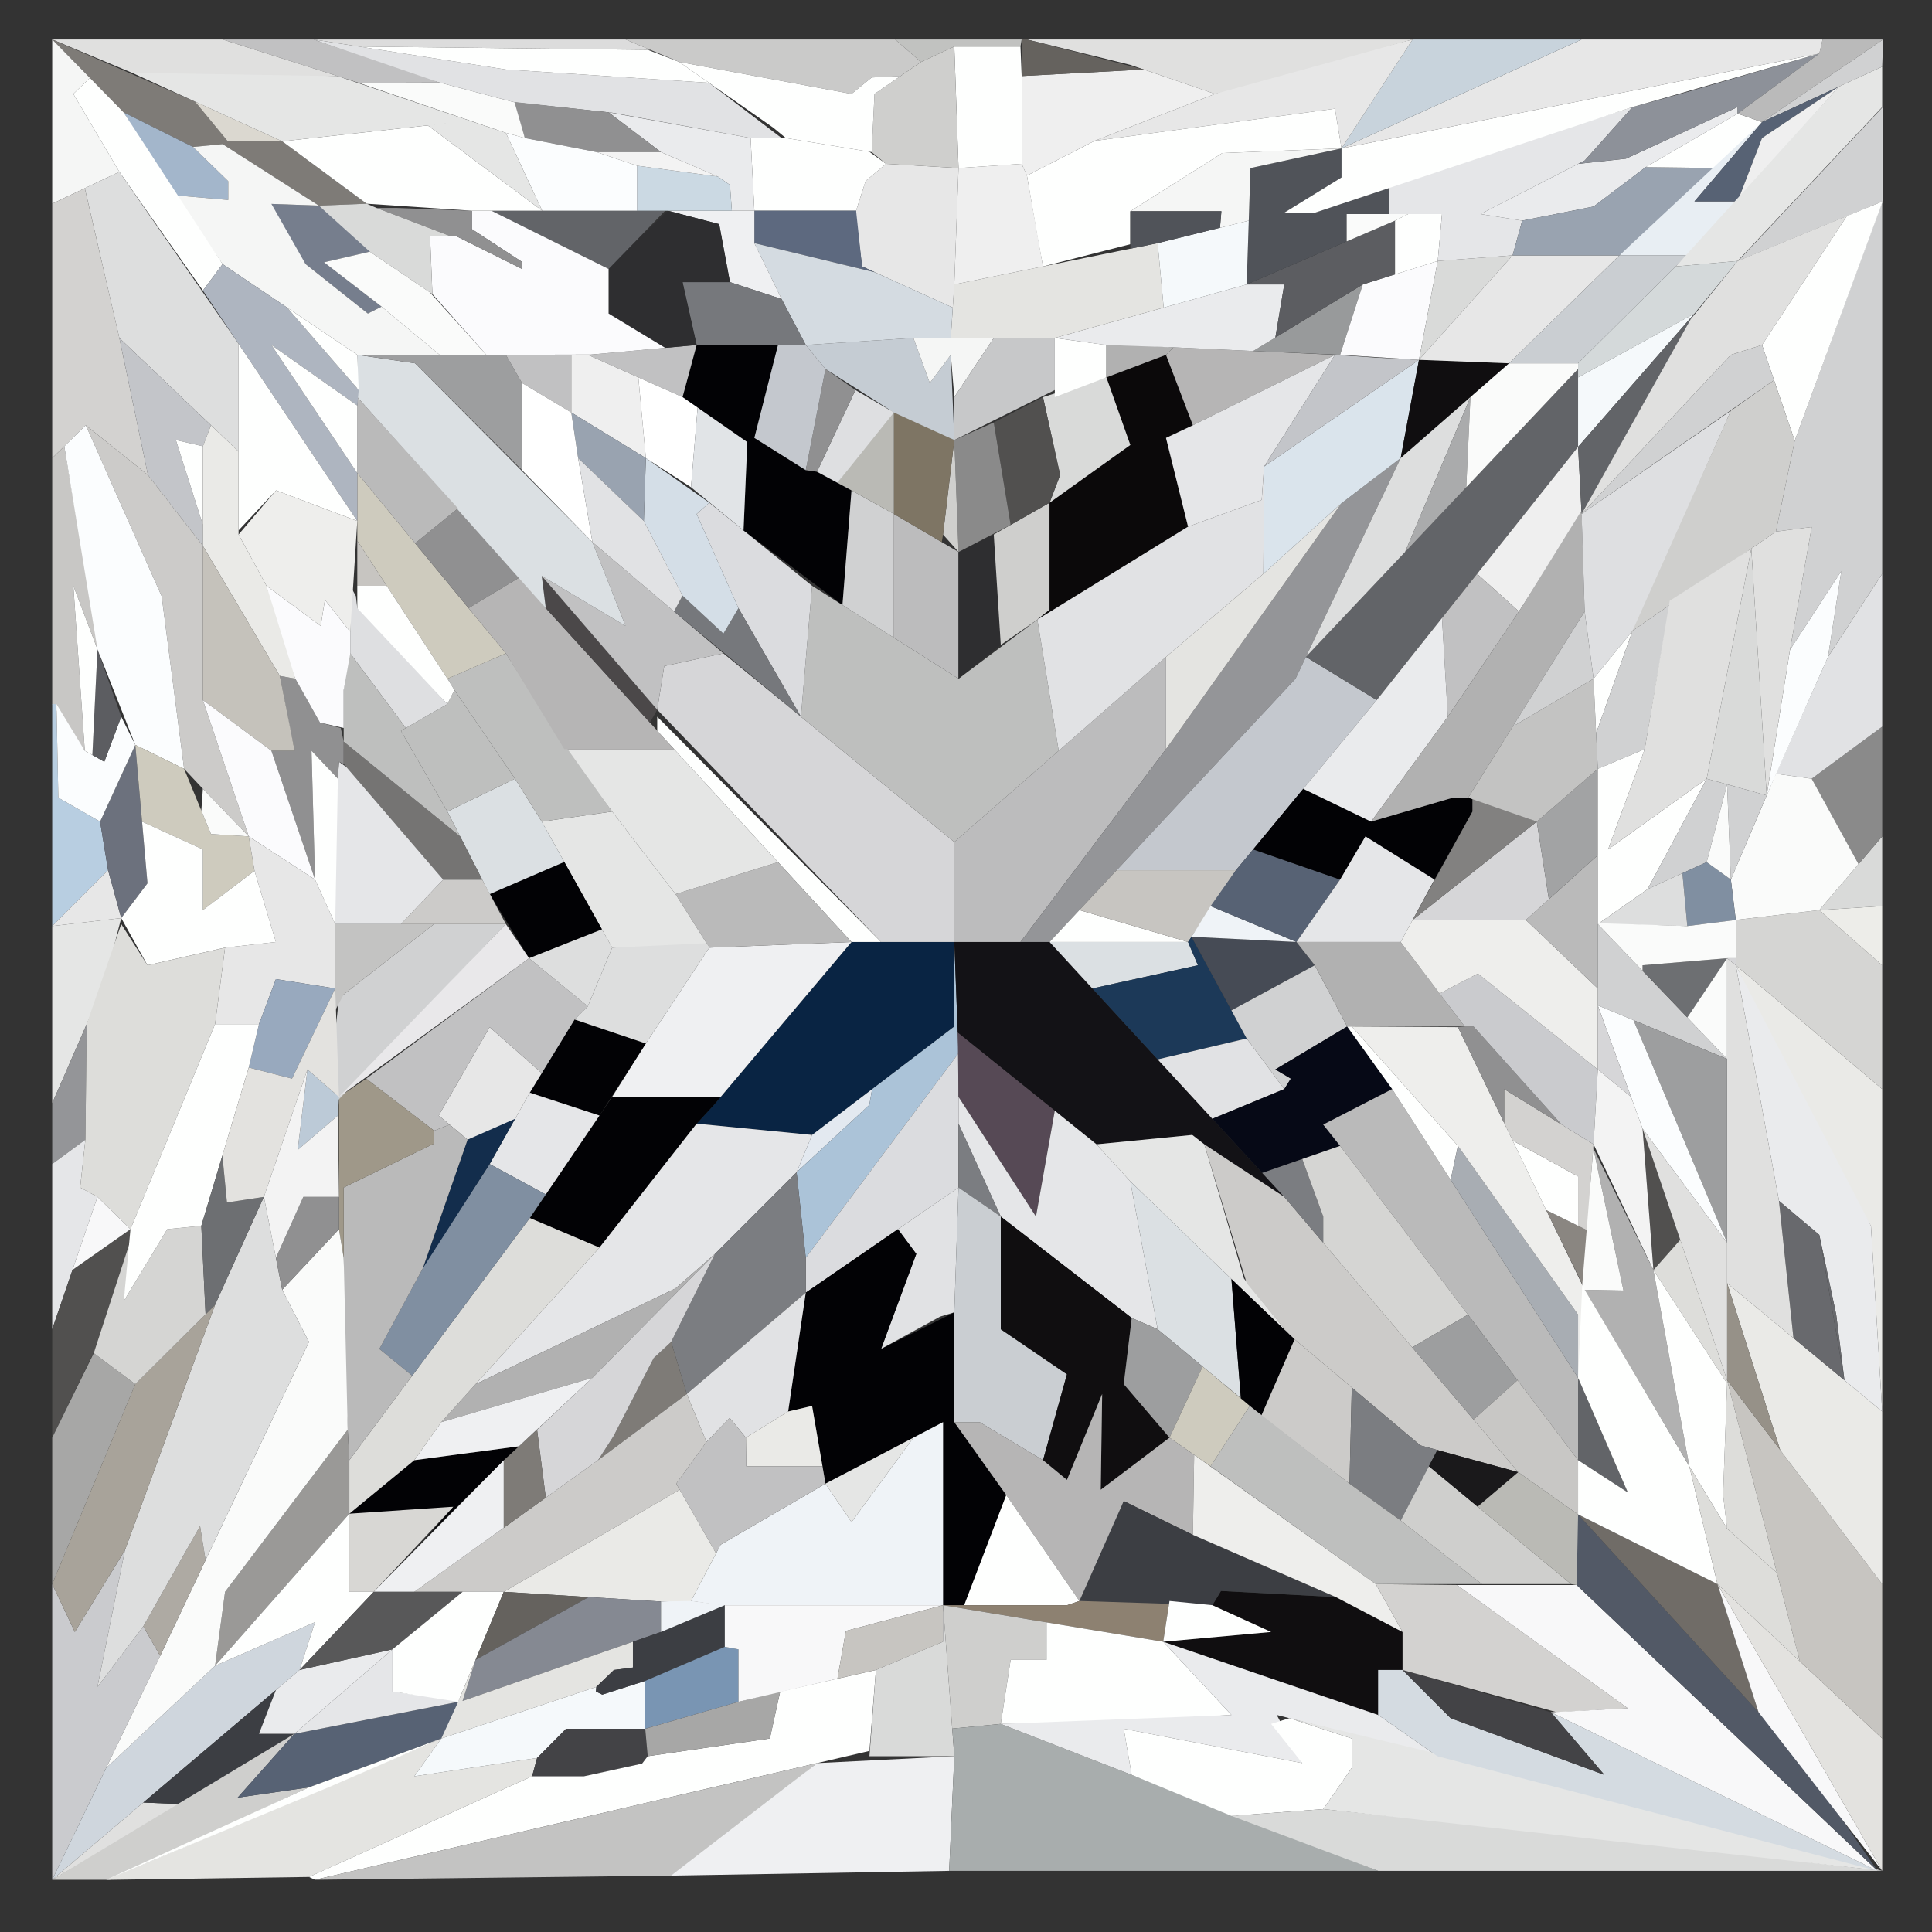 <svg id="Layer_2" data-name="Layer 2" xmlns="http://www.w3.org/2000/svg" viewBox="0 0 74 74"><rect x="0" y="0" width="74" height="74" fill="#333333" stroke="none"/><title>hatch_brilliance_princess_cut_diamond_m</title><polygon points="36.552 36.081 32.615 36.081 27.33 42.338 26.683 43.039 31.105 43.47 36.552 39.317 36.552 36.081" style="fill:#092443"/><polygon points="36.552 36.081 36.552 32.252 27.708 25.026 25.442 25.511 25.173 27.183 33.748 36.081 36.552 36.081" style="fill:#d6d6d8"/><polygon points="33.748 36.081 32.615 36.081 25.173 27.992 25.173 27.452 33.748 36.081" style="fill:#fefffe"/><polygon points="32.615 36.081 27.168 36.297 24.633 40.126 23.447 42.014 27.603 42.014 32.615 36.081" style="fill:#eff0f2"/><polygon points="32.615 36.081 29.8 33.022 25.874 34.248 27.168 36.297 32.615 36.081" style="fill:#bababa"/><polygon points="29.8 33.022 25.874 34.248 21.613 28.693 25.818 28.693 29.8 33.022" style="fill:#e5e6e5"/><polygon points="27.168 36.297 23.447 36.297 20.75 31.47 23.447 31.084 25.874 34.248 27.168 36.297" style="fill:#e5e6e5"/><polygon points="23.056 35.597 20.265 36.702 18.755 34.248 21.289 33.022 21.613 33.015 23.056 35.597" style="fill:#020205"/><polygon points="21.613 33.015 20.75 31.47 19.726 29.826 17.137 31.084 18.755 34.248 21.613 33.015" style="fill:#dbe0e3"/><polygon points="17.137 31.084 19.726 29.826 17.406 26.428 17.137 26.967 15.357 27.992 17.137 31.084" style="fill:#bebfbe"/><polygon points="19.726 29.826 20.75 31.47 23.447 31.084 21.586 28.477 19.375 25.026 17.137 25.996 17.406 26.428 19.726 29.826" style="fill:#bebfbe"/><polygon points="17.137 25.996 19.375 25.026 13.685 18.122 13.685 20.711 17.137 25.996" style="fill:#cecbbe"/><polygon points="15.899 20.808 17.541 19.471 19.995 22.059 17.947 23.293 15.899 20.808" style="fill:#909091"/><polygon points="19.995 22.059 17.947 23.293 19.375 25.026 21.613 28.693 25.818 28.693 20.905 23.293 19.995 22.059" style="fill:#b6b5b5"/><polygon points="20.905 23.293 24.893 27.677 25.173 27.183 20.75 22.059 20.905 23.293" style="fill:#4b4849"/><polygon points="20.75 22.059 25.173 27.183 25.442 25.511 27.708 25.026 22.692 20.765 23.959 23.974 20.75 22.059" style="fill:#c1c1c2"/><polygon points="20.905 23.293 20.75 22.059 23.959 23.974 22.692 20.765 15.899 13.916 13.685 13.592 13.685 15.21 20.905 23.293" style="fill:#dbe0e3"/><polygon points="13.685 15.21 13.685 18.122 15.899 20.808 17.541 19.471 13.685 15.21" style="fill:#bababa"/><polygon points="13.685 13.592 15.899 13.916 19.995 18.009 19.995 14.671 19.375 13.592 13.685 13.592" style="fill:#9d9e9f"/><polygon points="13.685 20.711 13.685 22.437 14.812 22.437 13.685 20.711" style="fill:#c7c5c1"/><polygon points="17.137 26.967 17.406 26.428 17.137 25.996 14.812 22.437 13.685 22.437 13.685 23.084 13.685 23.515 17.137 26.967" style="fill:#fefffe"/><polygon points="17.137 26.967 15.546 27.883 13.416 25.026 13.416 24.198 13.416 23.293 13.416 22.437 13.631 22.832 13.685 23.293 17.137 26.967" style="fill:#dedfe1"/><polygon points="23.447 42.014 20.292 46.652 22.961 47.785 26.683 43.039 27.33 42.338 27.603 42.014 23.447 42.014" style="fill:#020205"/><polygon points="26.683 43.039 22.961 47.785 18.216 53.016 25.874 49.349 27.384 48.027 30.512 44.899 31.105 43.47 26.683 43.039" style="fill:#e5e6e8"/><polygon points="31.105 43.47 30.512 44.899 33.298 42.32 33.404 41.717 31.105 43.47" style="fill:#e3e9f0"/><polygon points="30.512 44.899 30.863 48.18 36.714 40.342 36.552 36.081 36.552 39.317 33.404 41.717 33.298 42.32 30.512 44.899" style="fill:#abc3d8"/><polygon points="36.714 40.342 36.714 45.484 30.863 49.511 30.863 48.18 36.714 40.342" style="fill:#dbdcdf"/><polygon points="36.552 36.081 40.202 36.081 49.19 45.843 47.537 44.926 45.667 43.47 41.999 43.83 36.684 39.551 36.552 36.081" style="fill:#131216"/><polygon points="36.552 36.081 36.552 32.252 44.66 25.16 44.66 28.693 39.087 36.081 36.552 36.081" style="fill:#bcbcbd"/><polygon points="39.087 36.081 44.66 28.693 51.383 19.273 53.649 17.547 49.622 25.996 40.202 36.081 39.087 36.081" style="fill:#949598"/><polygon points="36.684 39.551 36.714 42.014 39.68 46.598 40.401 42.543 36.684 39.551" style="fill:#564955"/><polygon points="30.678 27.452 31.105 22.437 36.714 25.996 39.734 23.731 40.55 28.756 36.552 32.252 30.678 27.452" style="fill:#bebfbe"/><polygon points="40.202 36.081 41.839 37.86 45.883 36.971 45.505 36.081 40.202 36.081" style="fill:#dbe0e3"/><polygon points="40.202 36.081 45.505 36.081 41.344 34.858 40.202 36.081" style="fill:#fefffe"/><polygon points="41.344 34.858 45.505 36.081 47.339 33.331 42.771 33.331 41.344 34.858" style="fill:#c7c5c1"/><polygon points="42.771 33.331 47.339 33.331 52.732 26.814 50.02 25.16 49.622 25.996 42.771 33.331" style="fill:#c4c8ce"/><polygon points="41.839 37.86 44.341 40.577 47.751 39.776 45.638 35.882 45.505 36.081 45.883 36.971 41.839 37.86" style="fill:#1c3958"/><polygon points="44.341 40.577 46.436 42.852 49.19 41.714 47.751 39.776 44.341 40.577" style="fill:#e1e2e4"/><polygon points="45.638 35.882 49.658 36.081 50.359 36.971 47.167 38.7 45.638 35.882" style="fill:#464b55"/><polygon points="45.638 35.882 49.658 36.081 46.368 34.706 45.638 35.882" style="fill:#eff3f7"/><polygon points="46.368 34.706 49.658 36.081 51.33 33.69 47.998 32.534 47.339 33.331 46.368 34.706" style="fill:#576274"/><polygon points="47.998 32.534 51.33 33.69 52.3 32.037 54.943 33.69 56.399 31.084 56.399 30.554 55.644 30.554 52.516 31.47 49.918 30.214 47.998 32.534" style="fill:#020205"/><polygon points="49.658 36.081 53.649 36.081 54.943 33.69 52.3 32.037 51.33 33.69 49.658 36.081" style="fill:#e5e6e8"/><polyline points="36.714 42.014 36.714 43.039 38.332 46.598 43.348 50.481 44.341 50.913 43.294 45.25 41.999 43.83 40.401 42.543 39.68 46.598" style="fill:#e5e6e8"/><polygon points="36.714 43.039 36.714 45.484 38.332 46.598 36.714 43.039" style="fill:#7b7d81"/><polygon points="30.512 44.899 30.863 48.18 30.863 49.511 26.305 53.394 25.707 51.398 27.384 48.027 30.512 44.899" style="fill:#7b7d81"/><polygon points="34.393 47.081 35.096 48.027 33.748 51.668 36.013 50.427 36.552 50.266 36.714 45.484 34.393 47.081" style="fill:#e1e2e4"/><polygon points="36.714 45.484 36.552 50.266 36.552 54.472 37.523 54.472 39.95 55.928 40.867 52.639 38.332 50.913 38.332 46.598 36.714 45.484" style="fill:#caced2"/><polygon points="38.332 46.598 38.332 50.913 40.867 52.639 39.95 55.928 40.867 56.683 42.215 53.394 42.161 57.061 44.795 55.066 43.042 53.016 43.348 50.481 38.332 46.598" style="fill:#100e10"/><polygon points="47.167 38.7 47.751 39.776 49.19 41.714 49.442 41.314 48.849 40.962 51.599 39.317 50.359 36.971 47.167 38.7" style="fill:#d0d1d2"/><polygon points="46.436 42.852 48.346 44.926 51.33 43.889 50.683 43.075 53.325 41.714 51.599 39.317 48.849 40.962 49.442 41.314 49.19 41.714 46.436 42.852" style="fill:#060916"/><polygon points="49.658 36.081 50.359 36.971 51.599 39.317 56.103 39.317 53.649 36.081 49.658 36.081" style="fill:#b1b1b1"/><polygon points="41.999 43.83 43.294 45.25 49.383 51.128 47.648 48.971 46.128 43.83 45.667 43.47 41.999 43.83" style="fill:#e5e6e5"/><polygon points="46.128 43.83 47.751 49.147 49.383 51.128 54.404 55.362 58.152 56.387 49.19 45.843 46.128 43.83" style="fill:#cccbc9"/><polygon points="43.294 45.25 44.341 50.913 47.528 53.555 47.167 48.989 43.294 45.25" style="fill:#dbe0e3"/><polygon points="47.167 48.989 47.528 53.555 48.31 54.23 49.587 51.3 47.33 49.147 47.167 48.989" style="fill:#020205"/><polygon points="48.31 54.23 51.689 56.827 51.776 53.146 49.587 51.3 48.31 54.23" style="fill:#cccbc9"/><polygon points="51.776 53.146 51.689 56.827 53.739 58.301 54.763 56.09 55.054 55.54 54.404 55.362 51.776 53.146" style="fill:#7b7d81"/><polygon points="43.348 50.481 43.042 53.016 44.795 55.066 46.064 52.342 44.341 50.913 43.348 50.481" style="fill:#9d9e9f"/><polygon points="46.064 52.342 44.795 55.066 46.368 56.162 47.869 53.85 46.064 52.342" style="fill:#cecbbe"/><polygon points="47.869 53.85 51.689 56.827 53.654 58.241 56.759 60.674 52.696 60.674 46.368 56.162 47.869 53.85" style="fill:#bebfbe"/><polygon points="53.654 58.241 56.759 60.674 60.175 60.674 54.73 56.162 53.654 58.241" style="fill:#cfcfcd"/><polygon points="54.73 56.162 56.596 57.709 58.152 56.387 55.054 55.54 54.73 56.162" style="fill:#1a191b"/><polygon points="58.152 56.387 60.444 58.005 60.444 59.479 60.399 60.621 60.39 60.71 60.175 60.674 56.596 57.709 58.152 56.387" style="fill:#babab5"/><polygon points="53.325 41.714 50.683 43.075 51.33 43.889 60.444 55.928 60.444 52.773 53.325 41.714" style="fill:#bababa"/><polygon points="49.19 45.843 50.683 47.599 50.683 46.598 49.88 44.393 48.346 44.926 49.19 45.843" style="fill:#7b7d81"/><polygon points="50.683 47.599 54.091 51.609 56.225 50.355 51.33 43.889 49.88 44.393 50.683 46.598 50.683 47.599" style="fill:#d5d5d3"/><polygon points="56.225 50.355 54.091 51.609 56.441 54.374 58.126 52.866 56.225 50.355" style="fill:#9d9e9f"/><polygon points="56.441 54.374 58.152 56.387 60.444 58.005 60.444 55.928 58.126 52.866 56.441 54.374" style="fill:#c8c7c5"/><polygon points="51.599 39.317 53.325 41.714 55.563 45.191 55.842 43.889 51.776 39.317 51.599 39.317" style="fill:#fefffe"/><polygon points="55.563 45.191 60.444 52.773 60.444 50.355 55.842 43.889 55.563 45.191" style="fill:#a8adb3"/><polygon points="51.776 39.317 55.842 43.889 60.444 50.355 60.444 53.146 60.696 49.403 55.842 39.342 51.776 39.317" style="fill:#eeeeec"/><polygon points="60.696 49.403 60.822 48.331 60.822 47.138 59.221 46.346 60.606 49.187 60.696 49.403" style="fill:#8a8681"/><polygon points="57.937 43.685 60.444 45.061 60.444 46.951 59.221 46.346 57.937 43.685" style="fill:#fefffe"/><polygon points="60.822 48.331 60.93 45.191 61.037 43.83 57.613 41.714 57.613 43.013 57.937 43.685 60.444 45.061 60.444 46.951 60.822 47.138 60.822 48.331" style="fill:#d3d2d0"/><polyline points="57.613 43.013 57.613 41.714 59.815 43.075 56.441 39.317 56.103 39.317 55.842 39.342 57.535 42.852" style="fill:#909091"/><polygon points="50.02 25.16 52.732 26.814 60.444 17.115 60.444 15.857 60.444 14.131 50.02 25.16" style="fill:#626468"/><polygon points="36.552 54.472 38.542 57.262 36.93 61.483 36.121 61.483 36.121 54.472 31.618 56.827 31.105 53.85 30.188 54.064 30.863 49.511 34.393 47.081 35.096 48.027 33.748 51.668 36.552 50.266 36.552 54.472" style="fill:#020205"/><polygon points="36.552 54.472 38.542 57.262 41.344 61.321 41.839 61.321 43.042 57.493 45.691 58.787 45.739 55.724 44.795 55.066 42.161 57.061 42.215 53.394 40.867 56.683 39.95 55.928 37.523 54.472 36.552 54.472" style="fill:#b6b5b5"/><polygon points="36.93 61.483 38.542 57.262 41.344 61.321 40.867 61.483 39.573 61.483 38.542 61.483 37.523 61.483 36.93 61.483" style="fill:#fefffe"/><polygon points="26.467 61.321 27.603 59.164 31.618 56.827 32.615 58.301 34.986 55.066 36.121 54.472 36.121 61.483 34.988 61.483 33.748 61.483 32.076 61.483 30.512 61.483 29.244 61.483 27.603 61.483 26.467 61.321" style="fill:#eff3f7"/><polygon points="31.618 56.827 32.615 58.301 34.986 55.066 31.618 56.827" style="fill:#e5e6e5"/><polygon points="26.305 53.394 27.06 55.227 27.95 54.311 28.57 55.066 30.188 54.064 30.863 49.511 26.305 53.394" style="fill:#e1e2e4"/><polygon points="28.57 55.066 28.584 56.162 31.503 56.162 31.105 53.85 30.188 54.064 28.57 55.066" style="fill:#eaeae7"/><polygon points="27.06 55.227 25.901 56.827 27.427 59.498 27.603 59.164 31.618 56.827 31.503 56.162 28.584 56.162 28.57 55.066 27.95 54.311 27.06 55.227" style="fill:#c1c1c2"/><polygon points="25.707 51.398 25.038 52.018 23.501 55.006 22.908 55.928 26.305 53.394 25.77 51.609 25.707 51.398" style="fill:#7e7b77"/><polygon points="26.305 53.394 22.908 55.928 15.869 60.971 19.294 60.971 26.034 57.061 25.901 56.827 27.06 55.227 26.305 53.394" style="fill:#cccbc9"/><polygon points="19.294 60.971 27.603 61.483 26.467 61.321 27.427 59.498 26.034 57.061 19.294 60.971" style="fill:#eaeae7"/><polygon points="18.216 53.016 16.903 54.472 22.692 52.773 27.384 48.027 25.874 49.349 18.216 53.016" style="fill:#b1b1b1"/><polyline points="23.501 55.006 25.038 52.018 25.707 51.398 27.384 48.027 22.692 52.773 20.571 54.76 20.905 57.363 22.908 55.928" style="fill:#d6d6d8"/><polygon points="20.571 54.76 19.294 55.928 19.294 58.517 20.905 57.363 20.571 54.76" style="fill:#7e7b77"/><polygon points="19.294 55.928 14.314 60.971 15.869 60.971 19.294 58.517 19.294 55.928" style="fill:#eff0f2"/><polygon points="14.314 60.971 13.38 60.971 13.38 57.978 14.494 57.564 17.37 57.709 14.314 60.971" style="fill:#d8d7d4"/><polygon points="13.38 57.978 15.869 55.928 19.875 55.397 19.294 55.928 16.292 58.931 17.37 57.709 13.38 57.978" style="fill:#020205"/><polygon points="16.903 54.472 15.869 55.928 19.875 55.397 22.692 52.773 16.903 54.472" style="fill:#eff0f2"/><polygon points="13.38 55.928 13.38 57.978 15.869 55.928 16.903 54.472 18.216 53.016 22.961 47.785 20.292 46.652 13.38 55.928" style="fill:#ddddda"/><polygon points="24.738 39.968 22.009 39.048 20.292 41.852 22.961 42.728 24.738 39.968" style="fill:#020205"/><polygon points="20.292 41.852 18.755 44.585 20.905 45.75 22.961 42.728 20.292 41.852" style="fill:#e5e6e8"/><polygon points="20.905 45.75 18.755 44.585 16.328 48.331 14.53 51.668 15.789 52.695 20.292 46.652 20.905 45.75" style="fill:#808fa1"/><polygon points="19.528 42.852 17.91 43.65 16.196 48.576 18.755 44.585 19.73 42.852 19.528 42.852" style="fill:#132d4c"/><polygon points="19.73 42.852 20.292 41.852 20.75 41.103 18.755 39.342 16.804 42.728 17.91 43.65 19.73 42.852" style="fill:#e7e7e7"/><polygon points="17.22 43.075 16.804 42.728 18.755 39.342 20.75 41.103 22.009 39.048 22.515 38.545 20.265 36.702 14.027 41.314 16.627 43.308 17.22 43.075" style="fill:#c1c1c2"/><polygon points="17.91 43.65 17.22 43.075 16.627 43.308 16.627 43.801 13.164 45.484 13.164 51.83 13.38 55.928 15.789 52.695 14.53 51.668 16.196 48.576 17.91 43.65" style="fill:#bababa"/><polygon points="16.627 43.801 16.627 43.308 14.027 41.314 12.984 42.014 12.984 43.65 12.984 47.081 13.164 48.18 13.164 45.484 16.627 43.801" style="fill:#9f9889"/><polygon points="19.375 35.394 16.627 35.394 12.984 38.23 12.84 39.551 12.84 41.714 12.84 42.254 19.375 35.394" style="fill:#d0d1d2"/><polygon points="19.375 35.394 20.265 36.702 12.984 42.014 19.375 35.394" style="fill:#e9e8ea"/><polygon points="16.627 35.394 12.84 35.394 12.84 36.971 12.84 38.7 13.164 38.09 16.627 35.394" style="fill:#c3c3c2"/><polygon points="19.375 35.394 18.47 33.69 16.975 33.69 15.357 35.394 16.627 35.394 19.375 35.394" style="fill:#cccbc9"/><polygon points="16.975 33.69 18.47 33.69 17.624 32.037 13.164 28.405 13.164 28.909 13.164 29.259 16.975 33.69" style="fill:#757473"/><polygon points="12.84 35.394 12.84 33.439 12.84 31.362 12.984 29.178 13.271 29.383 16.975 33.69 15.357 35.394 12.84 35.394" style="fill:#e5e6e8"/><polygon points="12.942 29.826 12.984 29.178 13.164 29.259 13.164 28.405 13.053 27.883 12.256 27.677 11.312 25.996 10.719 25.888 11.096 27.883 11.285 28.756 10.395 28.756 12.067 33.69 11.932 28.756 12.942 29.826" style="fill:#909091"/><polygon points="13.164 28.405 17.624 32.037 17.137 31.084 15.357 27.992 15.546 27.883 13.416 25.026 13.308 25.026 13.164 26.428 13.164 28.405" style="fill:#bebfbe"/><polygon points="12.256 27.677 11.312 25.996 10.584 24.189 10.207 22.437 12.283 23.974 12.445 22.976 13.416 24.198 13.416 25.026 13.164 26.428 13.164 27.883 12.256 27.677" style="fill:#fbfbfd"/><polygon points="30.678 27.452 28.285 23.293 26.683 19.686 27.168 19.255 31.105 22.437 30.678 27.452" style="fill:#dbdcdf"/><polygon points="32.268 23.175 32.615 18.783 28.894 16.774 29.8 13.214 26.683 13.214 26.143 15.21 28.624 16.936 28.479 20.314 32.268 23.175" style="fill:#020205"/><polygon points="30.678 27.452 28.285 23.293 27.708 24.27 26.143 22.814 25.818 23.42 30.678 27.452" style="fill:#76787c"/><polygon points="28.285 23.293 26.683 19.686 27.168 19.255 24.738 17.547 24.66 19.956 26.143 22.814 27.708 24.27 28.285 23.293" style="fill:#d4dee7"/><polygon points="34.238 24.425 36.714 25.996 36.714 21.142 34.238 19.686 34.238 24.425" style="fill:#bcbcbd"/><polygon points="32.268 23.175 34.238 24.425 34.238 19.686 32.615 18.783 32.268 23.175" style="fill:#d0d1d2"/><polygon points="36.714 25.996 38.332 24.702 38.063 20.473 36.714 21.142 36.714 25.996" style="fill:#2e2e30"/><polygon points="38.063 20.473 38.332 24.702 39.734 23.731 40.202 23.354 40.202 19.255 38.063 20.473" style="fill:#cfcfcd"/><polygon points="39.734 23.731 45.505 20.172 44.66 16.774 45.691 16.289 44.66 13.592 42.377 14.455 43.294 17.044 40.202 19.255 40.202 23.354 39.734 23.731" style="fill:#0b090a"/><polygon points="42.377 14.455 43.294 17.044 40.861 18.783 40.202 19.255 40.606 18.195 39.95 15.21 42.377 14.455" style="fill:#d9dad9"/><polygon points="39.95 15.21 40.606 18.195 40.202 19.255 38.71 20.104 38.063 16.181 39.95 15.21" style="fill:#51504f"/><polygon points="38.063 16.181 36.552 16.855 36.714 21.142 38.71 20.104 38.063 16.181" style="fill:#8a8a8a"/><polygon points="36.714 21.142 36.121 20.473 36.552 16.855 36.714 21.142" style="fill:#cfcfcd"/><polygon points="36.121 20.473 36.072 20.765 34.238 19.686 34.238 15.534 36.552 16.855 36.121 20.473" style="fill:#7e7564"/><polygon points="34.238 19.686 32.615 18.783 32.076 18.492 34.238 15.534 34.238 19.686" style="fill:#babab5"/><polygon points="34.238 15.8 32.076 18.492 31.294 18.069 32.766 14.94 34.238 15.8" style="fill:#dedfe1"/><polygon points="32.766 14.94 31.618 14.131 30.863 18.009 31.294 18.069 32.766 14.94" style="fill:#909091"/><polygon points="36.552 16.855 36.418 13.592 35.614 14.671 34.986 12.945 30.863 13.214 31.618 14.131 34.238 15.8 36.552 16.855" style="fill:#c5ccd3"/><polyline points="31.618 14.131 30.863 13.214 29.8 13.214 28.894 16.774 30.863 18.009" style="fill:#c4c8ce"/><polygon points="26.683 13.214 22.515 13.592 26.143 15.21 26.683 13.214" style="fill:#c1c1c2"/><polygon points="19.375 13.592 19.995 14.671 21.882 15.8 21.882 13.592 19.375 13.592" style="fill:#c1c1c2"/><polygon points="22.515 13.592 21.882 13.592 21.882 15.8 24.738 17.547 24.45 14.455 22.515 13.592" style="fill:#efefef"/><polygon points="24.738 17.547 26.467 18.662 26.721 15.612 26.143 15.21 24.45 14.455 24.738 17.547" style="fill:#fff"/><polygon points="28.624 16.936 26.721 15.612 26.467 18.662 28.479 20.314 28.624 16.936" style="fill:#e1e4e7"/><polygon points="24.66 19.956 22.144 17.547 21.882 15.8 24.738 17.547 24.66 19.956" style="fill:#99a3b0"/><polygon points="22.144 17.547 22.692 20.765 19.995 18.009 19.995 14.671 21.882 15.8 22.144 17.547" style="fill:#fff"/><polygon points="22.692 20.765 25.818 23.42 26.143 22.814 24.66 19.956 22.144 17.547 22.692 20.765" style="fill:#e1e2e4"/><polygon points="34.986 12.945 35.614 14.671 36.418 13.592 36.552 15.21 38.063 12.945 36.418 12.945 34.986 12.945" style="fill:#f5f6f5"/><polygon points="38.063 12.945 36.552 15.21 36.552 16.855 40.401 14.94 40.401 12.945 38.063 12.945" style="fill:#c7c8c9"/><polygon points="40.401 15.21 42.377 14.455 42.377 13.214 40.401 12.945 40.401 15.21" style="fill:#fefffe"/><polygon points="42.377 14.455 44.66 13.592 44.948 13.304 41.622 13.111 42.377 13.214 42.377 14.455" style="fill:#b1b1b1"/><polygon points="44.948 13.304 44.66 13.592 45.691 16.289 51.132 13.592 44.948 13.304" style="fill:#b6b5b5"/><polygon points="44.66 16.774 45.691 16.289 51.132 13.592 48.417 17.87 48.327 19.147 45.505 20.172 44.66 16.774" style="fill:#e5e6e8"/><polygon points="45.505 20.172 39.734 23.731 40.55 28.756 44.66 25.16 48.39 21.978 48.417 17.87 48.327 19.147 45.505 20.172" style="fill:#e1e2e4"/><polygon points="48.39 21.978 44.66 25.16 44.66 28.693 51.383 19.273 48.39 21.978" style="fill:#e4e4e1"/><polygon points="48.417 17.87 48.417 18.009 48.39 21.978 51.383 19.273 53.649 17.547 54.35 13.783 48.417 17.87" style="fill:#dae4ec"/><polygon points="51.132 13.592 48.417 17.87 54.35 13.783 52.732 13.7 51.132 13.592" style="fill:#c3c5c9"/><polygon points="54.35 13.783 57.801 13.916 53.649 17.547 54.35 13.783" style="fill:#100e10"/><polygon points="53.649 17.547 50.02 25.16 53.818 21.142 56.321 15.21 53.649 17.547" style="fill:#dddede"/><polygon points="56.321 15.21 53.818 21.142 56.162 18.662 56.321 15.21" style="fill:#aaabac"/><polygon points="57.801 13.916 56.321 15.21 56.162 18.662 60.444 14.131 60.444 13.916 58.853 13.916 57.801 13.916" style="fill:#fafbfa"/><polygon points="60.444 17.115 60.579 19.686 58.179 23.42 56.577 21.978 60.444 17.115" style="fill:#efefef"/><polygon points="58.179 23.42 55.455 27.452 55.232 23.67 56.577 21.978 58.179 23.42" style="fill:#c1c1c2"/><polygon points="55.232 23.67 55.455 27.452 52.516 31.47 49.918 30.214 52.732 26.814 55.232 23.67" style="fill:#eaebed"/><polygon points="52.516 31.47 55.644 30.554 56.236 30.554 60.696 23.42 60.579 19.551 58.179 23.42 55.455 27.452 52.516 31.47" style="fill:#b1b1b1"/><polygon points="61.037 43.83 61.199 40.962 56.606 37.291 55.143 38.053 56.103 39.317 56.441 39.317 59.815 43.075 61.037 43.83" style="fill:#cacbce"/><polygon points="55.143 38.053 56.606 37.291 61.199 40.962 61.199 37.86 58.443 35.237 54.106 35.237 53.649 36.081 55.143 38.053" style="fill:#eeeeec"/><polygon points="58.443 35.237 61.199 32.756 61.199 35.394 61.199 37.86 58.443 35.237" style="fill:#bababa"/><polygon points="58.443 35.237 54.106 35.237 58.862 31.47 59.325 34.442 58.443 35.237" style="fill:#d6d6d8"/><polygon points="56.399 31.084 56.399 30.554 58.862 31.47 54.106 35.237 56.399 31.084" style="fill:#828180"/><polygon points="58.862 31.47 61.199 29.448 61.199 32.756 59.325 34.442 58.862 31.47" style="fill:#a2a3a4"/><polygon points="56.236 30.554 57.937 27.832 61.037 25.996 61.199 29.448 58.862 31.47 56.236 30.554" style="fill:#c3c3c2"/><polygon points="60.696 23.42 61.037 25.996 57.937 27.832 60.696 23.42" style="fill:#d0d1d2"/><polygon points="47.998 13.446 52.199 10.895 51.33 13.592 47.998 13.446" style="fill:#989a9b"/><polygon points="51.33 13.592 54.35 13.783 55.069 9.996 52.199 10.895 51.33 13.592" style="fill:#fbfbfd"/><polygon points="54.35 13.783 57.937 9.781 55.069 9.996 54.35 13.783" style="fill:#d9dad9"/><polygon points="54.35 13.783 57.937 9.781 62.026 9.781 57.801 13.916 54.35 13.783" style="fill:#e7e7e7"/><polygon points="62.026 9.781 64.615 9.781 60.444 13.916 57.801 13.916 62.026 9.781" style="fill:#caced2"/><polygon points="47.998 13.446 44.948 13.304 42.377 13.214 40.401 12.945 47.751 10.895 49.19 10.895 48.849 12.93 47.998 13.446" style="fill:#eaebed"/><polygon points="47.751 10.895 53.433 8.451 53.433 10.509 52.199 10.895 48.849 12.93 49.19 10.895 47.751 10.895" style="fill:#5c5d61"/><polygon points="40.401 12.945 36.418 12.945 36.552 10.895 44.341 9.313 44.571 11.782 40.401 12.945" style="fill:#e4e4e1"/><polygon points="51.581 9.247 51.581 8.199 53.2 8.199 53.2 7.048 50.359 8.148 49.19 8.148 51.383 6.797 51.383 5.682 47.896 6.437 47.751 10.895 51.581 9.247" style="fill:#505359"/><polygon points="47.831 8.451 44.341 9.313 44.571 11.782 47.751 10.895 47.831 8.451" style="fill:#f5f9fb"/><polygon points="53.2 8.199 51.581 8.199 51.581 9.247 53.433 8.451 53.936 8.199 53.2 8.199" style="fill:#fafbfa"/><polygon points="53.936 8.199 55.232 8.199 55.069 9.996 53.433 10.509 53.433 8.451 53.936 8.199" style="fill:#fefffe"/><polygon points="53.2 8.199 53.936 8.199 55.232 8.199 55.069 9.996 57.937 9.781 58.303 8.451 56.706 8.199 60.696 6.149 62.529 4.1 53.2 7.048 53.2 8.199" style="fill:#e5e6e8"/><polygon points="56.948 8.074 56.706 8.199 58.303 8.451 61.037 7.911 63.033 6.401 66.556 4.352 66.556 4.1 62.278 6.077 60.451 6.275 56.948 8.074" style="fill:#eaebed"/><polygon points="58.303 8.451 57.937 9.781 62.026 9.781 65.873 6.437 63.033 6.401 61.037 7.911 58.303 8.451" style="fill:#99a3b0"/><polygon points="62.529 4.1 60.696 6.149 60.451 6.275 62.278 6.077 66.556 4.1 66.556 4.352 69.684 2.05 64.615 3.525 62.529 4.1" style="fill:#8d9199"/><polygon points="51.383 5.682 51.383 6.797 49.19 8.148 50.359 8.148 62.529 4.1 69.684 2.05 51.383 5.682" style="fill:#fefffe"/><polygon points="66.556 4.352 63.033 6.401 65.873 6.437 67.491 4.675 66.556 4.352" style="fill:#fefffe"/><polygon points="67.491 4.675 72.129 1.511 69.81 1.511 69.684 2.05 66.556 4.352 67.491 4.675" style="fill:#bababa"/><polygon points="69.684 2.05 69.81 1.511 66.952 1.511 63.896 1.511 60.579 1.511 51.383 5.682 69.684 2.05" style="fill:#e7e7e7"/><polygon points="60.579 1.511 57.424 1.511 54.106 1.511 51.383 5.682 60.579 1.511" style="fill:#c8d3dc"/><polygon points="54.106 1.511 47.831 3.093 41.928 5.394 51.132 4.163 51.383 5.682 54.106 1.511" style="fill:#e7e7e7"/><polygon points="41.928 5.394 39.334 6.725 39.734 9.062 39.95 10.205 43.294 9.354 43.294 8.091 46.817 5.862 51.383 5.682 51.132 4.163 41.928 5.394" style="fill:#fefffe"/><polygon points="51.383 5.682 46.817 5.862 43.294 8.091 46.782 8.091 46.729 8.723 47.831 8.451 47.896 6.437 51.383 5.682" style="fill:#f5f6f5"/><polygon points="46.782 8.091 43.294 8.091 43.294 9.526 44.341 9.313 46.729 8.723 46.782 8.091" style="fill:#505359"/><polygon points="36.552 10.895 36.714 6.437 39.132 6.275 39.334 6.725 39.95 10.205 36.552 10.895" style="fill:#efefef"/><polygon points="36.714 6.437 33.937 6.275 33.157 6.931 32.766 8.148 33.02 10.205 36.494 11.782 36.552 10.895 36.714 6.437" style="fill:#e7e7e7"/><polygon points="54.106 1.511 41.622 1.511 39.334 1.511 43.285 2.482 46.539 3.597 54.106 1.511" style="fill:#e0e0df"/><polygon points="39.132 6.275 39.334 6.725 41.928 5.394 46.539 3.597 43.81 2.662 39.132 2.913 39.132 6.275" style="fill:#efefef"/><polygon points="39.132 1.511 39.132 2.913 43.81 2.662 39.334 1.511 39.132 1.511" style="fill:#65625e"/><polygon points="39.087 1.781 36.552 1.781 36.714 6.437 39.132 6.275 39.132 2.913 39.087 1.781" style="fill:#fefffe"/><polygon points="36.552 1.781 39.087 1.781 39.132 1.511 36.211 1.511 34.287 1.511 35.276 2.374 36.552 1.781" style="fill:#c1c2c0"/><polygon points="36.552 1.781 36.714 6.437 33.937 6.275 33.388 5.826 33.496 3.597 35.276 2.374 36.552 1.781" style="fill:#cfcfcd"/><polygon points="35.276 2.374 34.287 1.511 23.959 1.511 26.018 2.374 32.615 3.597 33.388 2.967 34.491 2.913 35.276 2.374" style="fill:#cacac9"/><polygon points="26.018 2.374 29.618 4.891 30.099 5.287 33.388 5.826 33.496 3.597 34.491 2.913 33.388 2.967 32.615 3.597 26.018 2.374" style="fill:#fefffe"/><polygon points="32.79 8.071 33.157 6.931 33.937 6.275 33.295 5.811 30.099 5.287 28.75 5.287 28.894 8.071 32.79 8.071" style="fill:#fefffe"/><polygon points="28.894 8.071 28.894 9.313 33.519 10.432 33.02 10.205 32.79 8.071 28.894 8.071" style="fill:#5d697f"/><polygon points="30.863 13.214 34.986 12.945 36.418 12.945 36.494 11.782 33.519 10.432 28.894 9.313 29.937 11.453 30.863 13.214" style="fill:#d4dbe1"/><polygon points="29.937 11.453 27.959 10.805 27.546 8.585 25.586 8.071 28.894 8.071 28.894 9.313 29.937 11.453" style="fill:#eff0f2"/><polygon points="26.683 13.214 29.8 13.214 30.863 13.214 29.937 11.453 27.959 10.805 26.143 10.805 26.683 13.214" style="fill:#76787c"/><polygon points="25.477 13.324 26.683 13.214 26.143 10.805 27.959 10.805 27.546 8.585 25.586 8.071 23.31 10.205 23.31 12.082 25.477 13.324" style="fill:#2e2e30"/><polygon points="25.478 8.071 18.822 8.071 23.31 10.302 25.478 8.071" style="fill:#626468"/><polygon points="23.31 10.302 18.822 8.071 18.072 8.071 18.072 8.774 19.995 10.032 19.995 10.302 17.443 9.029 16.472 9.029 16.562 11.264 18.629 13.592 22.621 13.582 25.477 13.324 23.31 12.01 23.31 10.302" style="fill:#fbfbfd"/><polygon points="19.995 10.302 19.995 10.032 18.072 8.774 18.072 8.071 15.195 7.965 14.422 7.965 17.209 9.029 17.443 9.029 19.995 10.302" style="fill:#909091"/><polygon points="29.937 5.287 28.75 5.287 23.447 4.316 19.708 3.92 15.899 2.913 12.013 1.511 19.375 2.662 27.16 3.172 29.937 5.287" style="fill:#e1e2e4"/><polygon points="12.013 1.511 13.739 1.781 24.91 1.909 23.959 1.511 12.013 1.511" style="fill:#dcdcdc"/><polygon points="27.16 3.172 26.018 2.374 24.813 1.909 13.739 1.781 19.375 2.662 27.16 3.172" style="fill:#fefffe"/><polygon points="28.894 8.071 28.75 5.287 23.31 4.301 25.317 5.826 27.492 6.761 27.959 7.084 28.031 8.071 28.894 8.071" style="fill:#eaebed"/><polygon points="25.586 8.071 28.031 8.071 27.959 7.084 27.492 6.761 24.4 6.347 24.4 8.071 25.586 8.071" style="fill:#cbd9e3"/><polygon points="25.317 5.826 23.31 4.301 19.624 3.898 20.103 5.287 22.854 5.826 25.317 5.826" style="fill:#909091"/><polygon points="24.4 6.347 27.492 6.761 25.317 5.826 22.854 5.826 24.4 6.347" style="fill:#f3f3f3"/><polygon points="24.4 6.347 22.854 5.826 20.103 5.287 19.375 5.089 20.768 8.071 24.4 8.071 24.4 6.347" style="fill:#fbfdfe"/><polygon points="20.103 5.287 19.375 5.089 13.739 3.172 16.84 3.162 19.708 3.92 20.103 5.287" style="fill:#fafbfa"/><polygon points="13.739 3.172 16.84 3.162 12.013 1.511 8.526 1.511 13.739 3.172" style="fill:#c1c1c2"/><polygon points="8.526 1.511 2 1.511 5.056 2.788 10.611 2.985 12.936 2.916 8.526 1.511" style="fill:#e0e0df"/><polygon points="2 1.511 4.732 4.301 7.393 5.628 8.526 5.52 12.211 7.875 14.045 7.803 10.809 5.412 8.724 5.412 7.468 3.888 2 1.511" style="fill:#7e7b77"/><polygon points="7.468 3.888 8.724 5.412 10.809 5.412 7.468 3.888" style="fill:#dbd8d0"/><polygon points="10.809 5.412 14.045 7.803 18.072 8.071 20.768 8.071 16.384 4.803 10.809 5.412" style="fill:#fefffe"/><polygon points="12.936 2.916 5.056 2.788 10.809 5.412 18.011 4.625 16.384 4.803 20.768 8.071 19.375 5.089 12.936 2.916" style="fill:#e5e6e5"/><polygon points="14.422 7.965 14.045 7.803 12.211 7.875 13.496 9.187 16.562 11.264 16.472 9.029 17.209 9.029 14.422 7.965" style="fill:#d9dad9"/><polygon points="12.211 7.875 10.207 7.803 11.703 10.113 14.09 12.01 14.615 11.745 12.411 10.046 14.164 9.639 12.211 7.875" style="fill:#767e8d"/><polygon points="14.164 9.639 12.411 10.046 14.615 11.745 16.84 13.592 18.629 13.592 16.472 11.203 14.164 9.639" style="fill:#fafbfa"/><polygon points="2 1.511 2 7.803 4.571 6.58 2.809 3.597 3.444 2.985 2 1.511" style="fill:#f5f6f5"/><polygon points="4.732 4.301 6.692 7.48 8.742 7.659 8.742 6.94 7.393 5.628 4.732 4.301" style="fill:#a3b6cb"/><polygon points="6.692 7.48 8.742 7.659 8.742 6.94 7.393 5.628 8.526 5.52 12.211 7.875 10.395 7.81 11.703 10.113 14.09 12.01 14.615 11.745 16.84 13.592 13.685 13.592 8.526 10.116 6.692 7.48" style="fill:#f5f6f5"/><polygon points="3.444 2.985 4.732 4.301 8.526 10.116 7.771 11.129 4.571 6.58 2.809 3.597 3.444 2.985" style="fill:#fefffe"/><polygon points="8.526 10.116 10.998 11.782 13.739 14.94 13.685 15.534 10.395 13.214 13.685 18.122 13.685 19.956 7.771 11.129 8.526 10.116" style="fill:#aeb5c0"/><polygon points="10.998 11.782 13.739 14.94 13.685 13.592 10.998 11.782" style="fill:#fefffe"/><polygon points="13.685 18.122 13.685 15.534 10.395 13.214 13.685 18.122" style="fill:#fefffe"/><polygon points="4.571 6.58 3.248 7.209 4.571 12.945 9.138 17.295 9.138 13.17 4.571 6.58" style="fill:#dddede"/><polygon points="3.248 7.209 2 7.803 2 17.547 3.285 16.289 5.667 18.195 4.571 12.945 3.248 7.209" style="fill:#d3d2d0"/><polygon points="13.685 19.956 9.138 13.17 9.138 17.295 9.138 20.314 10.575 18.783 13.685 19.956" style="fill:#fefffe"/><polygon points="12.445 22.976 13.416 24.198 13.685 19.956 10.575 18.783 9.138 20.473 10.207 22.437 12.283 23.974 12.445 22.976" style="fill:#eeeeec"/><polygon points="2 17.547 2 26.967 3.248 28.756 2.809 22.437 3.834 25.133 2.463 17.094 2 17.547" style="fill:#c8c7c5"/><polygon points="2 26.967 2 35.47 4.139 33.331 3.834 31.47 2.234 30.554 2.162 26.967 2 26.967" style="fill:#b8cee1"/><polygon points="2 35.47 2 42.254 3.995 37.681 4.643 35.165 2 35.47" style="fill:#e5e6e5"/><polygon points="2 35.47 4.643 35.165 4.139 33.331 2 35.47" style="fill:#e7e7e7"/><polygon points="3.834 31.47 4.139 33.331 4.643 35.165 5.649 33.834 5.182 28.531 3.834 31.47" style="fill:#6c717d"/><polygon points="2.162 26.967 2.234 30.554 3.834 31.47 5.182 28.531 4.643 27.452 3.995 29.178 3.248 28.756 2.162 26.967" style="fill:#fbfdfe"/><polygon points="3.538 28.919 3.995 29.178 4.643 27.452 3.733 24.868 3.538 28.919" style="fill:#5c5d61"/><polygon points="3.248 28.756 3.538 28.919 3.733 24.868 2.809 22.437 3.248 28.756" style="fill:#fefffe"/><polygon points="2 42.254 2 44.585 3.271 43.65 3.321 39.226 2 42.254" style="fill:#949598"/><polygon points="4.571 12.945 5.667 18.195 7.771 20.909 7.771 20.104 6.737 16.855 7.771 17.094 8.081 16.289 4.571 12.945" style="fill:#c3c5c9"/><polygon points="7.771 17.094 6.737 16.855 7.771 20.104 7.771 17.094" style="fill:#fefffe"/><polygon points="9.138 17.295 8.081 16.289 7.771 17.094 7.771 20.104 7.771 20.909 10.719 25.888 11.312 25.996 10.207 22.437 9.138 20.473 9.138 17.295" style="fill:#eaeae7"/><polygon points="10.719 25.888 7.771 20.909 7.771 26.814 10.395 28.756 11.285 28.756 10.719 25.888" style="fill:#c5c2bb"/><polygon points="7.771 20.909 5.667 18.195 3.285 16.289 6.193 22.841 7.052 29.448 7.771 30.214 9.528 32.037 7.771 26.814 7.771 20.909" style="fill:#cccbc9"/><polygon points="3.733 24.868 5.182 28.531 7.052 29.448 6.193 22.841 3.285 16.289 2.463 17.094 3.733 24.868" style="fill:#fbfdfe"/><polygon points="9.528 32.037 12.067 33.69 10.395 28.756 7.771 26.814 9.528 32.037" style="fill:#fbfbfd"/><polygon points="7.052 29.448 5.182 28.531 5.441 31.47 7.771 32.534 7.771 34.858 9.748 33.354 9.528 32.037 8.081 31.945 7.052 29.448" style="fill:#cecbbe"/><polygon points="7.771 30.214 7.711 31.048 8.081 31.945 9.528 32.037 7.771 30.214" style="fill:#fafbfa"/><polygon points="2 44.585 2 50.913 3.733 45.843 3.07 45.484 3.271 43.65 2 44.585" style="fill:#e5e6e8"/><polygon points="2 50.913 2 55.066 3.834 51.3 5.182 46.951 2.777 48.64 2 50.913" style="fill:#51504f"/><polygon points="2 55.066 2 60.674 5.182 53.016 3.591 51.83 2 55.066" style="fill:#a7a7a6"/><polygon points="2 60.674 2 72 6.135 63.425 5.488 62.292 3.733 64.611 4.786 59.373 2.866 62.508 2 60.674" style="fill:#cacbce"/><polygon points="2 72 11.474 63.964 12.067 62.131 8.238 63.803 4.068 67.713 2 72" style="fill:#cfd6dd"/><polygon points="8.238 63.803 13.38 57.978 13.38 55.928 13.318 54.76 8.62 60.971 8.238 63.803" style="fill:#9a9997"/><polygon points="6.135 63.425 4.068 67.713 8.238 63.803 8.62 60.971 13.318 54.76 13.164 48.18 12.984 47.081 10.809 49.403 11.834 51.398 6.135 63.425" style="fill:#fafbfa"/><polygon points="5.488 62.292 6.135 63.425 7.874 59.755 7.663 58.45 5.488 62.292" style="fill:#aeaaa3"/><polygon points="4.786 59.373 3.733 64.611 5.488 62.292 7.663 58.45 7.874 59.755 9.224 56.904 11.834 51.398 10.809 49.403 10.108 45.843 8.238 49.978 4.786 59.373" style="fill:#dddede"/><polygon points="2 60.674 2.866 62.508 4.786 59.373 8.238 49.978 5.182 53.016 2 60.674" style="fill:#a8a39a"/><polygon points="12.984 47.081 12.984 45.843 11.618 45.843 10.568 48.18 10.809 49.403 12.984 47.081" style="fill:#909091"/><polygon points="12.84 35.394 12.067 33.69 9.528 32.037 9.748 33.354 10.568 36.081 8.62 36.297 8.238 39.226 9.919 39.226 10.568 37.502 12.84 37.86 12.84 35.394" style="fill:#e7e7e7"/><polygon points="12.067 33.69 12.84 35.394 12.942 29.826 11.932 28.756 12.067 33.69" style="fill:#fefffe"/><polygon points="8.62 36.297 10.568 36.081 9.748 33.354 7.771 34.858 7.771 32.534 5.441 31.47 5.649 33.834 4.643 35.165 5.649 36.971 8.62 36.297" style="fill:#fefffe"/><polygon points="3.321 39.226 3.271 43.65 3.07 45.484 3.733 45.843 4.997 47.081 8.238 39.226 8.62 36.297 5.649 36.971 4.643 35.394 3.321 39.226" style="fill:#ddddda"/><polyline points="3.733 45.843 2.777 48.64 4.997 47.081 3.887 45.994" style="fill:#f8f8f9"/><polygon points="5.182 46.951 4.741 49.834 6.407 47.081 7.711 46.951 7.874 50.34 5.182 53.016 3.591 51.83 5.182 46.951" style="fill:#d5d5d3"/><polygon points="12.84 37.86 10.568 37.502 9.919 39.226 9.528 40.888 11.184 41.314 12.84 37.86" style="fill:#98a9be"/><polygon points="8.238 39.226 6.742 42.852 4.997 47.081 4.741 49.834 6.407 47.081 7.711 46.951 9.528 40.888 9.919 39.226 8.238 39.226" style="fill:#fefffe"/><polygon points="7.711 46.951 7.874 50.34 8.238 49.978 10.108 45.843 8.693 46.059 8.518 44.259 7.711 46.951" style="fill:#6d6f72"/><polygon points="12.984 42.014 11.776 40.962 11.402 44.045 12.942 42.728 12.984 42.014" style="fill:#bccad7"/><polygon points="12.84 37.86 11.184 41.314 9.528 40.888 8.518 44.259 8.693 46.059 10.108 45.843 11.776 40.962 12.984 42.014 12.84 37.86" style="fill:#e3e2df"/><polygon points="10.108 45.843 10.568 48.18 11.618 45.843 12.984 45.843 12.942 42.728 11.402 44.045 11.776 40.962 10.108 45.843" style="fill:#f3f3f3"/><polygon points="8.238 63.803 12.067 62.131 11.474 63.964 14.314 60.971 13.38 60.971 13.38 57.978 8.238 63.803" style="fill:#fefffe"/><polygon points="2 72 7.034 69.106 5.488 69.042 2 72" style="fill:#e0e0df"/><polygon points="5.488 69.042 7.034 69.106 11.276 66.409 9.919 66.409 10.568 64.733 5.488 69.042" style="fill:#3c3e43"/><polygon points="11.276 66.409 15.034 63.173 11.474 63.964 10.568 64.733 9.919 66.409 11.276 66.409" style="fill:#eaebed"/><polygon points="11.474 63.964 15.034 63.173 17.718 60.971 14.314 60.971 11.474 63.964" style="fill:#585859"/><polygon points="2 72 4.211 72 11.834 68.459 9.101 68.854 11.276 66.409 2 72" style="fill:#cfcfcd"/><polygon points="11.276 66.409 9.101 68.854 11.834 68.459 16.903 66.589 17.718 65.151 11.276 66.409" style="fill:#576274"/><polygon points="15.034 63.173 11.276 66.409 17.718 65.151 15.034 64.791 15.034 63.173" style="fill:#e5e6e8"/><polygon points="17.718 60.971 15.034 63.173 15.034 64.791 17.55 65.183 19.294 60.971 17.718 60.971" style="fill:#fefffe"/><polygon points="22.547 61.172 19.294 60.971 18.216 63.576 22.547 61.172" style="fill:#65625e"/><polygon points="18.216 63.576 17.718 65.151 25.317 62.508 25.317 61.342 22.547 61.172 18.216 63.576" style="fill:#858992"/><polygon points="18.216 63.576 17.55 65.183 16.903 66.589 22.84 64.611 23.514 63.964 24.242 63.87 24.242 62.882 17.718 65.151 18.216 63.576" style="fill:#e4e4e1"/><polygon points="4.355 72 11.834 71.892 20.381 68.036 20.571 67.335 15.869 68.036 16.903 66.589 4.068 72 4.355 72" style="fill:#e4e4e1"/><polygon points="11.834 68.459 4.068 72 12.58 68.459 16.903 66.589 11.834 68.459" style="fill:#fefffe"/><polygon points="16.903 66.589 15.869 68.036 20.571 67.335 21.681 66.216 24.714 66.216 24.714 64.382 23.069 64.908 22.827 64.791 22.84 64.611 16.903 66.589" style="fill:#f5f9fb"/><polygon points="21.681 66.216 20.571 67.335 20.381 68.036 22.368 68.036 24.593 67.551 24.809 67.267 24.714 66.216 21.681 66.216" style="fill:#434346"/><polygon points="24.242 62.882 24.242 63.87 23.514 63.964 22.84 64.611 22.827 64.791 23.069 64.908 24.714 64.382 27.761 63.077 27.761 61.483 25.317 62.508 24.242 62.882" style="fill:#3c3e43"/><polygon points="25.317 61.342 25.317 62.508 27.761 61.483 26.467 61.321 25.317 61.342" style="fill:#eff3f7"/><polygon points="28.285 63.173 27.761 63.077 24.714 64.382 24.714 66.216 28.285 65.183 28.285 63.173" style="fill:#7995b3"/><polygon points="12.067 72 33.302 67.065 33.55 63.964 29.883 64.791 29.487 66.589 24.809 67.267 24.593 67.551 22.368 68.036 20.381 68.036 11.834 71.892 12.067 72" style="fill:#fefffe"/><polygon points="24.714 66.216 24.809 67.267 29.487 66.589 29.883 64.791 28.285 65.183 24.714 66.216" style="fill:#a7a7a6"/><polygon points="12.067 72 25.901 71.838 31.294 67.532 12.067 72" style="fill:#c3c3c2"/><polyline points="25.901 71.838 36.355 71.659 36.552 67.267 31.294 67.532 25.707 71.838" style="fill:#eff0f2"/><polygon points="27.761 61.483 27.761 63.077 28.285 63.173 28.285 65.183 32.076 64.297 32.4 62.468 36.121 61.483 27.761 61.483" style="fill:#f8f8f9"/><polygon points="32.4 62.468 32.076 64.297 33.55 63.964 36.121 62.882 36.121 61.483 32.4 62.468" style="fill:#c7c5c1"/><polygon points="36.121 61.483 36.552 67.267 33.302 67.267 33.55 63.964 36.121 62.882 36.121 61.483" style="fill:#d9dad9"/><polygon points="36.121 61.483 44.553 62.882 44.795 61.321 41.344 61.321 40.867 61.483 36.121 61.483" style="fill:#8d8171"/><polygon points="36.121 61.483 36.473 66.209 38.332 66.03 38.71 63.576 40.085 63.576 40.085 62.141 36.121 61.483" style="fill:#cfcfcd"/><polygon points="36.473 66.209 36.552 67.267 36.355 71.659 52.786 71.659 38.332 66.03 36.473 66.209" style="fill:#a8adad"/><polygon points="38.332 66.03 41.146 66.03 47.167 65.687 44.553 62.882 40.085 62.141 40.085 63.576 38.71 63.576 38.332 66.03" style="fill:#fefffe"/><polygon points="44.553 62.882 52.786 65.687 52.786 63.964 53.721 63.964 53.721 62.508 51.168 61.172 46.766 60.937 46.436 61.483 48.687 62.508 44.553 62.882" style="fill:#100e10"/><polygon points="38.332 66.03 43.346 67.982 43.042 66.216 49.88 67.532 48.903 65.687 55.054 67.267 52.786 65.687 44.553 62.882 47.167 65.687 38.332 66.03" style="fill:#eaebed"/><polygon points="43.042 57.493 41.344 61.321 46.436 61.483 46.766 60.937 51.168 61.172 45.691 58.787 43.042 57.493" style="fill:#3c3e43"/><polygon points="52.696 60.674 45.739 55.724 45.691 58.787 51.168 61.172 53.721 62.508 52.696 60.674" style="fill:#eeeeec"/><polygon points="48.687 62.508 46.436 61.483 44.795 61.321 44.553 62.882 48.687 62.508" style="fill:#fefffe"/><polygon points="43.042 66.216 43.346 67.982 47.167 69.553 50.683 69.294 51.776 67.713 51.776 66.589 49.383 65.81 48.687 66.03 49.88 67.532 43.042 66.216" style="fill:#fefffe"/><polygon points="47.167 69.553 52.786 71.659 72.093 71.659 60.444 70.292 50.683 69.294 47.167 69.553" style="fill:#d9dad9"/><polygon points="51.776 66.589 49.383 65.81 54.851 67.126 72.093 71.659 50.683 69.294 51.776 67.713 51.776 66.589" style="fill:#e5e6e5"/><polygon points="71.914 71.659 59.402 65.582 61.451 67.982 55.563 65.81 53.721 63.964 52.786 63.964 52.786 65.687 55.054 67.267 71.914 71.659" style="fill:#d4dbe1"/><polygon points="61.451 67.982 59.402 65.582 53.721 63.964 55.563 65.81 61.451 67.982" style="fill:#434346"/><polygon points="52.696 60.674 53.721 62.508 53.721 63.964 59.63 65.582 62.35 65.432 55.806 60.71 52.696 60.674" style="fill:#d3d2d0"/><polygon points="60.39 60.71 55.806 60.71 62.35 65.432 59.402 65.582 71.914 71.659 60.39 60.71" style="fill:#f8f8f9"/><polygon points="71.914 71.659 68.894 67.267 60.444 58.005 60.39 60.71 71.914 71.659" style="fill:#525966"/><polygon points="60.444 58.005 65.783 60.674 67.356 65.582 60.444 58.005" style="fill:#706c67"/><polygon points="72.093 71.659 65.783 60.674 67.356 65.582 72.093 71.659" style="fill:#f8f8f9"/><polygon points="72.093 71.659 72.093 66.589 65.783 60.674 72.093 71.659" style="fill:#e3e2df"/><polygon points="60.444 52.773 62.35 57.164 60.444 55.928 60.444 52.773" style="fill:#626468"/><polygon points="60.444 55.928 60.444 58.005 65.783 60.674 64.705 56.162 60.606 49.187 60.444 52.773 62.35 57.164 60.444 55.928" style="fill:#fefffe"/><polygon points="72.093 66.589 72.093 60.674 66.152 52.866 68.938 63.632 72.093 66.589" style="fill:#c7c5c1"/><polygon points="72.093 60.674 72.093 54.064 66.152 49.147 68.186 55.54 72.093 60.674" style="fill:#eaeae7"/><polygon points="72.093 54.064 72.093 41.714 66.485 36.971 70.044 44.393 71.662 46.951 72.093 54.064" style="fill:#eaeae7"/><polygon points="66.485 36.971 68.139 45.996 69.684 47.299 70.332 50.355 70.646 52.866 72.093 54.064 71.662 46.951 66.485 36.971" style="fill:#eaebed"/><polygon points="69.684 47.299 70.646 52.866 70.332 50.355 69.684 47.299" style="fill:#68696d"/><polygon points="68.139 45.996 68.693 51.25 70.646 52.866 69.684 47.299 68.139 45.996" style="fill:#68696d"/><polygon points="68.693 51.25 68.139 45.996 66.485 36.971 66.152 36.702 66.152 49.147 68.693 51.25" style="fill:#e0e0df"/><polygon points="72.093 41.714 72.093 36.971 69.684 34.858 66.485 35.237 66.485 36.971 72.093 41.714" style="fill:#d5d5d3"/><polygon points="72.093 36.971 72.093 34.706 69.684 34.858 72.093 36.971" style="fill:#edede9"/><polygon points="69.684 34.858 72.093 34.706 72.093 32.037 69.684 34.858" style="fill:#d9dad9"/><polygon points="72.093 32.037 72.093 27.832 69.393 29.826 71.187 33.098 72.093 32.037" style="fill:#8a8a8a"/><polygon points="72.093 27.832 72.093 21.978 70.017 25.16 68.022 29.637 69.393 29.826 72.093 27.832" style="fill:#e1e2e4"/><polygon points="69.393 29.826 68.022 29.637 66.296 33.69 66.485 35.237 69.684 34.858 71.187 33.098 69.393 29.826" style="fill:#fafbfa"/><polygon points="72.093 21.978 72.093 7.713 68.742 16.882 68.022 20.36 69.393 20.185 68.561 24.891 70.529 21.871 70.017 25.16 72.093 21.978" style="fill:#d0d1d2"/><polygon points="72.129 1.511 72.093 2.554 67.491 4.675 72.129 1.511" style="fill:#d0d1d2"/><polygon points="27.06 36.127 23.447 36.297 22.515 38.545 22.009 39.048 24.738 39.968 27.168 36.297 27.06 36.127" style="fill:#dddede"/><polygon points="23.447 36.297 23.056 35.597 20.265 36.702 22.515 38.545 23.447 36.297" style="fill:#dddede"/><polygon points="67.491 4.675 64.902 7.713 66.556 7.713 64.615 9.781 62.026 9.781 67.491 4.675" style="fill:#e8eef3"/><polygon points="67.491 4.675 64.902 7.713 66.556 7.713 67.491 5.287 70.426 3.322 67.491 4.675" style="fill:#576274"/><polygon points="67.491 5.287 66.556 7.713 70.426 3.322 67.491 5.287" style="fill:#efefef"/><polygon points="72.093 2.554 72.093 4.1 66.556 9.996 64.187 10.205 70.426 3.322 72.093 2.554" style="fill:#e5e6e5"/><polygon points="66.556 9.996 64.187 10.205 60.444 13.916 60.444 14.455 64.902 12.01 66.556 9.996" style="fill:#d4d9da"/><polygon points="64.902 12.01 60.444 14.455 60.444 17.115 64.902 12.01" style="fill:#f5f9fb"/><polygon points="60.444 17.115 60.579 19.686 64.902 12.01 60.444 17.115" style="fill:#626468"/><polygon points="72.111 7.713 72.111 4.1 66.574 9.996 72.111 7.713" style="fill:#d0d1d2"/><polygon points="70.743 8.27 66.556 9.996 64.759 12.226 60.579 19.686 66.296 13.592 67.491 13.214 70.743 8.27" style="fill:#e0e0df"/><polygon points="70.743 8.27 72.111 7.713 68.742 16.882 67.491 13.214 70.743 8.27" style="fill:#fefffe"/><polygon points="60.579 19.686 67.951 14.563 67.491 13.214 66.296 13.592 60.579 19.686" style="fill:#d0d1d2"/><polygon points="60.696 23.42 61.037 25.996 62.673 23.983 66.296 15.731 60.579 19.686 60.696 23.42" style="fill:#dedfe1"/><polygon points="67.951 14.563 68.742 16.882 68.022 20.36 62.529 24.16 66.296 15.731 67.951 14.563" style="fill:#cfcfcd"/><polygon points="67.669 30.465 70.017 25.16 70.529 21.871 68.561 24.891 67.669 30.465" style="fill:#fbfdfe"/><polygon points="69.393 20.185 68.561 24.891 67.669 30.465 67.08 21.012 68.022 20.36 69.393 20.185" style="fill:#e0e0df"/><polygon points="62.529 24.16 61.037 25.996 61.135 28.081 62.529 24.16" style="fill:#fefffe"/><polygon points="61.135 28.081 61.199 29.448 62.997 28.693 63.953 23.175 62.529 24.16 61.135 28.081" style="fill:#d0d1d2"/><polygon points="61.199 29.448 62.997 28.693 61.595 32.534 65.37 29.826 63.105 34.059 61.199 35.394 61.199 29.448" style="fill:#fefffe"/><polygon points="67.08 21.012 63.953 23.012 62.997 28.693 61.595 32.534 65.37 29.826 67.08 21.012" style="fill:#e0e0df"/><polygon points="67.08 21.012 67.669 30.465 65.37 29.826 67.08 21.012" style="fill:#d9dad9"/><polygon points="65.37 29.826 63.105 34.059 65.37 33.022 66.152 30.043 65.37 29.826" style="fill:#d0d1d2"/><polygon points="66.152 30.043 66.296 33.69 67.669 30.465 66.152 30.043" style="fill:#d0d1d2"/><polygon points="66.485 35.237 66.296 33.69 65.37 33.022 64.44 33.447 64.628 35.47 66.485 35.237" style="fill:#808fa1"/><polygon points="66.152 30.043 66.296 33.69 65.37 33.022 66.152 30.043" style="fill:#fafbfa"/><polygon points="64.44 33.447 63.105 34.059 61.199 35.394 64.628 35.47 64.44 33.447" style="fill:#dddede"/><polygon points="61.199 35.394 66.152 40.561 61.199 38.508 61.199 35.394" style="fill:#d0d1d2"/><polygon points="62.914 36.971 66.152 36.702 64.628 38.971 62.914 37.183 62.914 36.971" style="fill:#6d6f72"/><polygon points="61.244 35.362 61.199 35.394 62.914 37.183 62.914 36.971 66.152 36.702 66.485 36.702 66.485 35.237 64.628 35.47 61.244 35.362" style="fill:#fafbfa"/><polygon points="66.152 36.702 66.485 36.971 66.485 36.702 66.152 36.702" style="fill:#d6d6d8"/><polygon points="66.152 36.702 66.152 40.561 64.628 38.971 66.152 36.702" style="fill:#fafbfa"/><polygon points="66.152 40.561 62.565 39.074 66.152 47.599 66.152 40.561" style="fill:#9d9e9f"/><polygon points="66.152 47.599 62.565 39.074 61.199 38.508 62.914 43.228 66.152 47.599" style="fill:#fbfdfe"/><polygon points="66.152 49.147 68.186 55.54 66.152 52.866 66.152 49.147" style="fill:#969188"/><polygon points="61.199 38.508 62.473 42.014 61.199 40.962 61.199 38.508" style="fill:#d6d6d8"/><polygon points="62.914 43.228 63.33 48.648 64.358 47.488 62.914 43.228" style="fill:#51504f"/><polygon points="62.473 42.014 62.914 43.228 63.33 48.648 61.037 43.83 61.199 40.962 62.473 42.014" style="fill:#f3f3f3"/><polygon points="61.026 43.976 62.183 49.431 60.696 49.403 64.705 56.162 63.33 48.648 61.026 43.976" style="fill:#b1b1b1"/><polygon points="61.026 43.976 62.183 49.431 60.696 49.403 60.606 49.187 61.026 43.976" style="fill:#fafbfa"/><polygon points="66.152 47.599 62.914 43.228 64.358 47.488 66.152 52.866 66.152 47.749 66.152 47.599" style="fill:#e0e0df"/><polygon points="66.152 52.866 64.358 47.488 63.33 48.648 66.152 52.989 65.999 57.262 66.152 58.549 68.06 60.24 66.152 52.866" style="fill:#ddddda"/><polygon points="66.152 52.989 63.33 48.648 64.705 56.162 66.152 58.549 65.999 57.262 66.152 52.989" style="fill:#fefffe"/><polygon points="66.152 58.549 64.705 56.162 65.783 60.674 68.938 63.632 68.06 60.24 66.152 58.549" style="fill:#ddddda"/></svg>